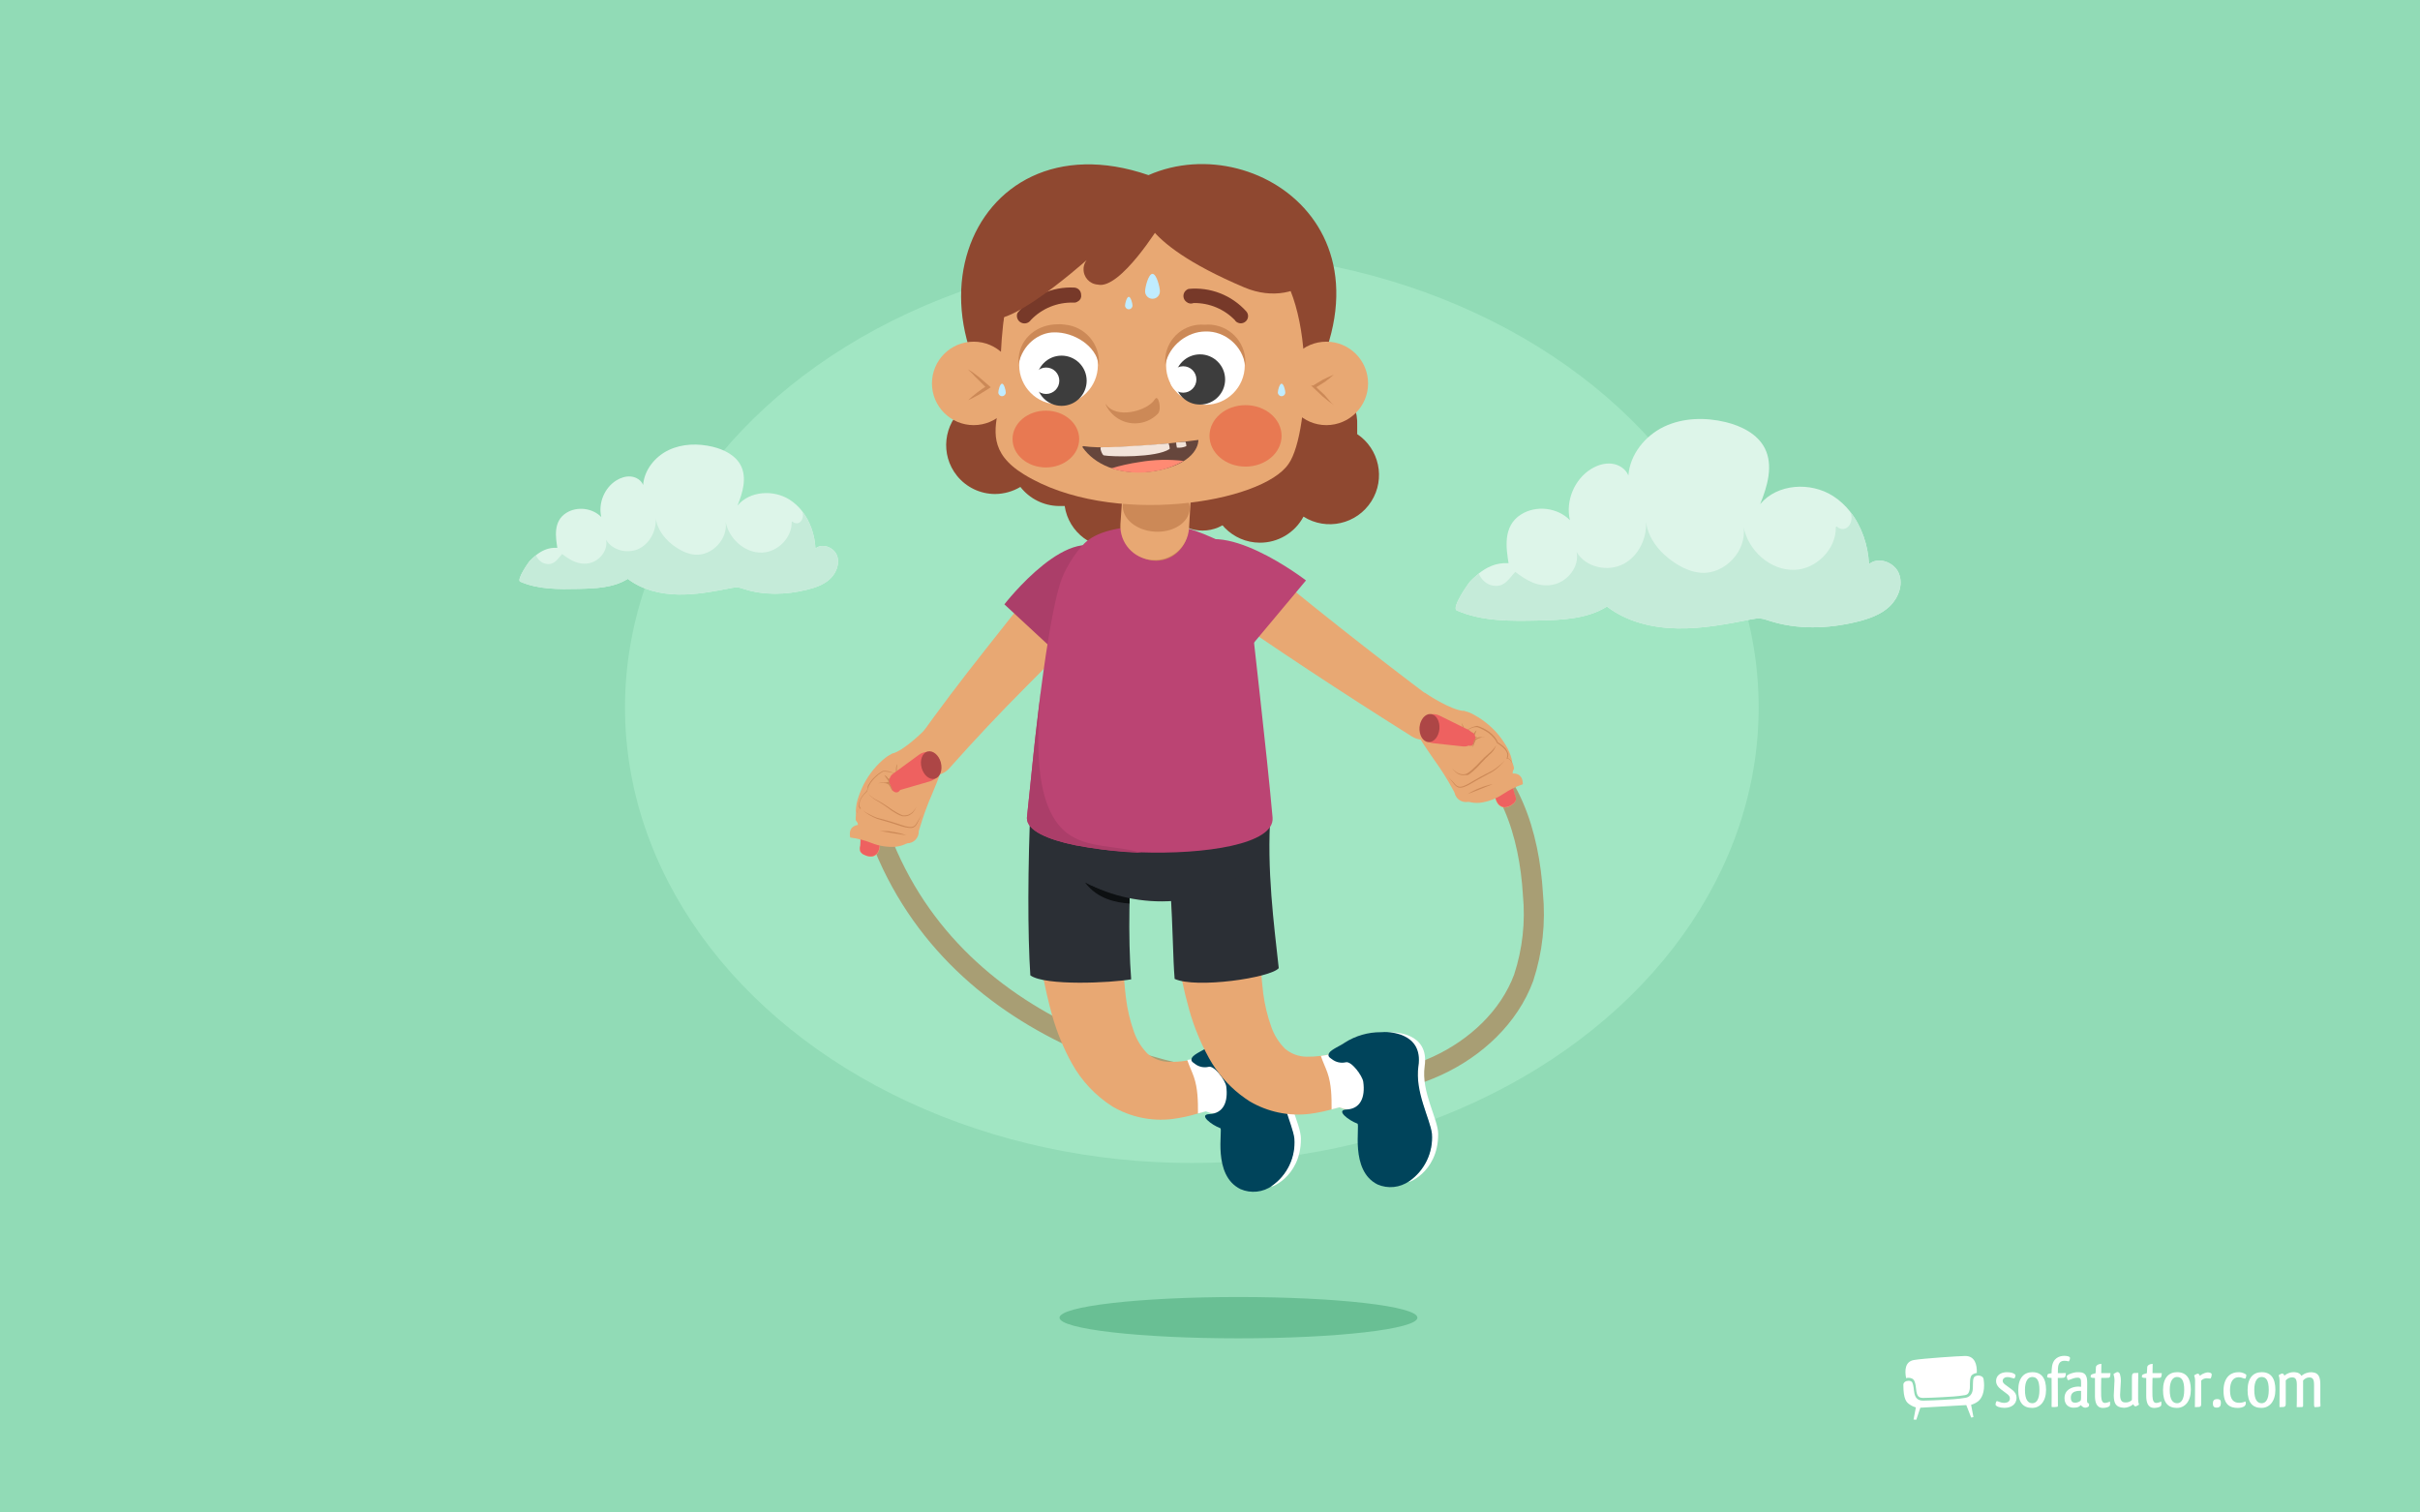 <?xml version="1.0" encoding="UTF-8"?>
<svg xmlns="http://www.w3.org/2000/svg" width="1920" height="1200" viewBox="0 0 1920 1200">
  <g id="Hintergrund">
    <rect x="-.11" width="1920.23" height="1200" fill="#91dbb6"/>
  </g>
  <g id="Wasserzeichen">
    <g>
      <g>
        <path d="M1511.33,1096.37c-.76.57-1.22,1.29-1.23,2.35,0,5.8.63,9.26,1.51,11.41.88,2.15,1.92,3.03,3.09,3.91,1.13.84,2.29,1.44,3.15,1.82.85.37,1.39.51,1.4.52l.78.22-1.83,9.65,2.15.18,3.23-9.55,35.53-2.03.94-.03,3.86,9.88,1.79-.38-1.85-9.77.77-.22s.54-.15,1.4-.53c.86-.37,2-.96,3.15-1.81,1.82-1.38,4.97-4.91,4.98-12.77,0-1.49-.11-3.14-.38-4.94-.27-1.94-2.12-2.9-4.2-2.93-1.69,0-3.2.74-3.58,1.7-1.18,2.54-.31,7.03-1.01,10.45-.6,2.96-2.61,5.06-5.67,5.53-6.56,1.09-11.58,1.27-18.1,1.64-5.67.32-9.55.48-15.23.59h-.21c-2.22.01-3.88-.62-4.99-1.75-1.1-1.12-1.62-2.58-1.93-4.12-.61-3.08-.49-5.94-1.64-8.46-.34-.83-1.53-1.43-2.98-1.42h-.02c-1.03,0-2.11.31-2.87.85Z" fill="#fff" fill-rule="evenodd"/>
        <path d="M1559.02,1075.83c-4.95.07-33.11,1.92-40.56,3.21-7.14,1.24-7.34,8.34-6.18,14.36.62-.18,1.29-.26,1.93-.26,1.85,0,3.8.71,4.61,2.49,1.01,2.31,1.16,4.45,1.44,6.81.25,2.37.67,4.38,1.78,5.45.73.73,1.79,1.21,3.71,1.21h.18c5.66-.1,9.52-.26,15.15-.59,6.57-.36,11.52-.55,17.91-1.63,2.42-.44,3.09-1.7,3.67-4.14.66-2.84-.34-7.36,1.12-10.8.73-1.57,2.88-2.4,4.6-2.66.25-6.41-1.43-13.57-9.35-13.45Z" fill="#fff" fill-rule="evenodd"/>
      </g>
      <path d="M1594.01,1088.8c3.43.23,4.86,1.6,5.09,2.29,0,.74-.4,1.94-.86,2.57-.8-.17-1.66-.23-2.63-.57-.86-.34-1.77-.51-2.8-.51-2.34,0-3.89,1.2-3.89,2.97,0,.97.46,1.83,1.83,2.91,1.43,1.14,4.06,2.86,5.77,4.29,2.46,1.94,3.37,3.83,3.37,6.23,0,5.32-4.29,8-9.54,8-3.54,0-6.57-1.03-7.14-2.46,0-.91.34-2.11.91-2.86h.23c.46,0,.97.17,1.54.46,1.2.51,2.74.91,4.34.91.34,0,.74-.06,1.09-.11,2.06-.23,3.31-1.54,3.31-3.43,0-1.31-.69-2.46-2.46-3.71-1.49-1.09-3.31-2.4-4.63-3.49l-1.37-1.2c-1.71-1.66-2.51-3.43-2.51-5.37,0-4.4,3.54-7.03,8.69-7.03.63,0,1.2.06,1.66.11Z" fill="#fff"/>
      <path d="M1612.3,1117.03c-7.09,0-11.03-4.17-11.03-14.06s4.63-14.29,11.2-14.29c7.2,0,10.86,4.74,10.86,13.94s-4.69,14.4-11.03,14.4ZM1612.41,1113.32c3.03,0,5.66-2.63,5.66-10.52s-2.23-10.29-5.66-10.29h-.11c-3.03,0-5.72,2.8-5.72,10.23,0,7.89,2.46,10.57,5.83,10.57Z" fill="#fff"/>
      <path d="M1642.3,1077.71c-.06.46-.11.86-.29,1.26-.23.51-.4.86-.69,1.14-.17.06-.69-.11-1.14-.23-.57-.17-1.54-.23-2.29-.23-2.57,0-4.92,1.14-5.14,6.06-.06,1.2-.06,2.46-.06,3.71h3.09c1.26,0,2.51,0,3.26-.06-.17,2.69-.46,3.26-1.26,3.54-.11.06-.34.17-.63.23-1.2.11-2.74.11-4.52.11,0,6.46.06,15.72.11,21.83,0,.29,0,.91-.46,1.09-.91.17-2.57.23-3.26.23-.46,0-.86-.06-1.26-.11-.06-.34-.06-.8-.06-1.31,0-2.29.06-4.63.06-6.97,0-4.69-.06-9.6-.06-14.74-1.83-.06-2.91-.23-3.54-.69.23-2.11.4-2.4,1.32-2.63.46-.11,1.2-.29,2.23-.51,0-1.54.06-2.97.23-4.29.63-7.6,5.89-9.43,9.89-9.43,2.34,0,3.77.51,4.29,1.09.23.29.17.63.17.91Z" fill="#fff"/>
      <path d="M1639.78,1092.06c0-.23.06-.46.11-.63,1.2-1.14,4.63-2.63,8.46-2.74.91,0,1.03,0,2,.06,4.23.29,5.6,3.09,5.6,7.94v2.57c0,3.94-.11,8.51-.11,11.54,0,0-.23,2.97,1.6,2.63-.06.8-.06,1.77-.06,2.12-.46.63-1.54,1.26-3.03,1.31-1.37,0-2.86-1.26-3.43-2.06-.34.34-1.03.97-1.66,1.31-1.26.63-2.63.74-4.17.74-3.66,0-7.14-2.29-7.14-7.54,0-7.03,6.23-8.8,9.66-9.14.57-.06,1.09-.06,1.6-.06.74,0,1.37.06,1.89.17v-3.26c0-2.57-.29-4-2.74-4-2,0-4.34.8-6,1.49-.63.29-1.2.46-1.66.46-.51-.57-.74-1.6-.86-2.29-.06-.17-.06-.4-.06-.63ZM1651.1,1107.6v-4.06c-.34-.06-.74-.06-1.14-.06-.69,0-1.31.06-1.89.11-2.74.46-5.09,1.66-5.09,5.26,0,2.91,1.26,3.94,3.03,4.06h.4c1.71,0,3.6-.8,4.4-1.77.06-.11.11-.46.17-.8.11-.69.11-1.54.11-2.74Z" fill="#fff"/>
      <path d="M1674.13,1113.2c0,.51,0,1.09-.06,1.6-.11.46-.4.8-.86,1.14-1.09.69-3.03,1.09-4.8,1.09-5.32,0-6.29-4.97-6.29-9.6v-14.12c-1.83,0-2.74-.23-3.43-.57,0-1.77.06-1.54.51-2,.8-.69,2.57-.86,3.43-1.26l.29-5.14c.4-1.14,1.6-2.11,4.29-2.29-.06,2.63-.11,5.03-.11,7.37h7.37c-.17,2.86-.51,3.49-1.32,3.66-.46.06-.91.11-1.37.11-1.49.06-2.23.06-4.69.06-.06,2.63-.11,5.31-.11,7.77s.06,4.74.06,6.63c.23,3.2.74,5.43,3.03,5.43.86.06,3.49-.74,3.94-1.14.06.34.11.8.11,1.26Z" fill="#fff"/>
      <path d="M1682.64,1096l-.57,10.46c0,5.14,1.6,6.23,4.34,6.23,2,.12,4.06-.8,5.03-2v-18.17c0-1.2.12-1.94.63-2.69.69-.57,1.31-.51,4.4-.57-.06,3.09-.11,6.74-.11,11.14v9.72c0,1.83.29,3.14.68,4.28-.29.34-1.03.74-2.29,1.32-.17.06-.34.06-.4.06-1.03,0-1.54-.74-1.77-1.71-1.37,1.14-2.69,1.83-3.94,2.23-1.2.4-2.29.63-3.54.63-6.63-.29-7.94-3.66-8.06-9.71l.57-11.94c0-2.11-.34-3.66-.8-5.03.34-.4,1.2-.91,2.69-1.6.23-.06.4-.06.46-.06,1.26,0,1.83,1.03,2.06,1.94.34,1.31.63,2.57.63,5.49Z" fill="#fff"/>
      <path d="M1714.81,1113.2c0,.51,0,1.09-.06,1.6-.11.46-.4.8-.86,1.14-1.09.69-3.03,1.09-4.8,1.09-5.32,0-6.29-4.97-6.29-9.6v-14.12c-1.83,0-2.74-.23-3.43-.57,0-1.77.06-1.54.52-2,.8-.69,2.57-.86,3.43-1.26l.29-5.14c.4-1.14,1.6-2.11,4.29-2.29-.06,2.63-.11,5.03-.11,7.37h7.37c-.17,2.86-.51,3.49-1.31,3.66-.46.06-.91.11-1.37.11-1.49.06-2.23.06-4.69.06-.06,2.63-.12,5.31-.12,7.77s.06,4.74.06,6.63c.23,3.2.74,5.43,3.03,5.43.86.06,3.49-.74,3.94-1.14.06.34.12.8.12,1.26Z" fill="#fff"/>
      <path d="M1727.15,1117.03c-7.09,0-11.03-4.17-11.03-14.06s4.63-14.29,11.2-14.29c7.2,0,10.86,4.74,10.86,13.94s-4.69,14.4-11.03,14.4ZM1727.27,1113.32c3.03,0,5.66-2.63,5.66-10.52s-2.23-10.29-5.66-10.29h-.11c-3.03,0-5.71,2.8-5.71,10.23,0,7.89,2.46,10.57,5.83,10.57Z" fill="#fff"/>
      <path d="M1746.41,1095.31v18.23c0,.97-.06,1.66-.51,2.29-.74.51-1.43.57-4.51.57.06-3.09.11-6.74.11-11.2l.06-9.66c0-1.83-.34-3.14-.74-4.29.34-.34,1.03-.74,2.34-1.31.17-.06.29-.06.4-.06,1.03,0,1.49.74,1.77,1.71,1.31-1.14,2.69-1.83,3.89-2.23,1.09-.34,2.06-.63,3.09-.46,1.49.17,2.29.63,2.46,1.43,0,.8-.23,2.29-.91,3.32q-.23.06-.51.06c-.4,0-.92-.06-1.37-.11-.4-.11-.74-.11-1.03-.11-1.89,0-3.37.63-4.51,1.83Z" fill="#fff"/>
      <path d="M1759.04,1110.06c2.57,0,3.03,1.09,2.97,3.2-.06,2.06-.69,3.54-3.37,3.54-2.23,0-2.97-1.09-2.97-3.43,0-2.17,1.03-3.31,3.37-3.31Z" fill="#fff"/>
      <path d="M1781.49,1093.77h-.29c-.4,0-.97-.17-1.54-.34-1.03-.46-2.29-.74-3.43-.74-.29,0-.51,0-.8.06-3.6.29-6.17,3.43-6.17,10.29,0,8.23,3.6,9.94,7.31,9.94,1.89,0,3.72-.52,4.92-1.09.17.57.34,1.2.34,1.6-.06.8-.57,1.77-1.26,2.29-1.09.74-2.97,1.26-5.03,1.26-6.17,0-11.43-2.29-11.43-13.72,0-6.06,1.94-9.77,4.17-11.83,2.23-2.11,5.09-2.8,7.83-2.8,3.37,0,5.89,1.54,6.12,2.29,0,.74-.29,2-.74,2.8Z" fill="#fff"/>
      <path d="M1794.24,1117.03c-7.09,0-11.03-4.17-11.03-14.06s4.63-14.29,11.2-14.29c7.2,0,10.86,4.74,10.86,13.94s-4.69,14.4-11.03,14.4ZM1794.35,1113.32c3.03,0,5.66-2.63,5.66-10.52s-2.23-10.29-5.66-10.29h-.11c-3.03,0-5.72,2.8-5.72,10.23,0,7.89,2.46,10.57,5.83,10.57Z" fill="#fff"/>
      <path d="M1826.52,1116.34c-.4.06-1.03.06-2,.06h-2.34c.11-2.91.11-6.4.11-10.69v-6.86c0-4.46-.97-6.06-3.83-6.06-2.11,0-3.77,1.09-4.97,2.4v18.52c0,.97-.11,1.54-.57,2.11-.74.57-1.37.57-4.4.57.06-2.91.06-6.46.06-10.74v-10.23c0-1.83-.29-3.14-.69-4.29.29-.34,1.03-.74,2.29-1.31.17-.06.34-.06.4-.06,1.09,0,1.54.74,1.77,1.71,1.37-1.14,2.74-1.83,3.94-2.23,1.2-.4,2.29-.57,3.6-.57.29,0,.69,0,1.03.06,2.57.17,4.06,1.2,5.03,2.86,1.37-1.14,2.8-1.89,4.12-2.29,1.2-.4,2.29-.57,3.49-.57.4,0,.8,0,1.14.06,5.03.4,6.23,4.11,6.23,9.83v9.6c0,2.86,0,5.43.11,7.49-.69.51-1.49.69-4.69.69-.23-.46-.4-1.03-.4-1.83v-15.66c0-4.46-.91-6.06-3.83-6.06-2,0-3.66,1.09-4.86,2.4v20.17c0,.57-.29.8-.74.91Z" fill="#fff"/>
    </g>
  </g>
  <g id="Layer_7" data-name="Layer 7">
    <g>
      <ellipse cx="945.59" cy="561.3" rx="449.72" ry="361.42" fill="#a1e6c3"/>
      <ellipse cx="982.59" cy="1045.44" rx="141.97" ry="16.39" fill="#69bf94"/>
      <g>
        <path d="M1157.1,588.23c40.88,22.88,56.3,74.24,59.09,121.02,2.18,22.42-.31,45.04-7.31,66.45-11.6,31.37-38.09,55.81-68.44,69.83-30.35,14.02-64.46,18.59-97.77,18.64-113.93,0-296.14-45.44-349.81-215.89" fill="none" stroke="#a89e74" stroke-miterlimit="10" stroke-width="15.95"/>
        <path d="M978.55,868.43c-2.24,3.35-5.49,6.07-9.54,7.61-6.15,3.05-12.53,5.57-19.08,7.54-6.55,1.97-13.27,3.41-20.08,4.27-16.4,1.92-32.98-1.57-47.21-9.93-13.42-8.54-24.51-20.31-32.23-34.22-6.58-11.91-11.78-24.52-15.52-37.6-2.96-10.65-5.45-21.41-7.5-32.27-2.56-13.59-4.39-27.31-5.49-41.1-2.1-20.65-3.1-41.04-3.68-61.24-.09-3.13-.18-6.27-.25-9.4.13-21.94,17.96-39.63,39.86-39.63h.23c21.12.13,38.48,16.7,39.58,37.8,0,1.92-.11,3.84-.32,5.75-1.45,11.6-2.76,23.32-3.81,34.97-.89,9.91-1.6,19.78-2.05,29.5-.97,15.5-.85,31.04.38,46.52.39,4.98.89,9.96,1.5,14.93,1.13,9.12,3.25,18.09,6.34,26.75,2.26,6.49,5.92,12.4,10.75,17.3,4.79,4.13,10.91,6.43,17.25,6.5,8.73.15,17.43-1.16,25.74-3.84.19-.06.39-.13.57-.19h.65c10.38-3.97,22.03,1.22,26,11.6,2.43,6.34,1.44,13.14-2.07,18.38Z" fill="#e8a873"/>
        <circle cx="969.25" cy="858.32" r="26" fill="#e8a873"/>
        <path d="M972.18,876.47c-6.13,3.04-15.16,5.21-21.72,6.91.04-9.74-.1-19.97-3.31-29.12-1.53-4.35-3.62-8.54-5.06-12.89-.05-.15-.08-.29-.11-.43,5.03-.65,10.01-1.78,14.83-3.38h.7c10.38-3.96,22.01,1.25,25.98,11.64,3.96,10.38-.93,23.32-11.31,27.28Z" fill="#fff"/>
        <path d="M1098.87,854.61c0,8.85-4.42,16.66-11.17,21.35-4.2,2.92-9.32,4.65-14.83,4.65-4.7,0-9.12-1.25-12.92-3.45-7.81-4.47-13.08-12.89-13.08-22.55,0-14.36,11.64-26,26-26s26,11.64,26,26Z" fill="#e8a873"/>
        <path d="M981.69,879.09v.07c-4.2,2.92-9.32,4.65-14.83,4.65-4.7,0-9.12-1.25-12.92-3.45-.05-.42-.07-.85-.07-1.27,0-6.75,6.23-12.22,13.91-12.22s13.91,5.47,13.91,12.22Z" fill="#fff"/>
        <path d="M984.22,943.46c8.29,3.58,17.84,2.56,25.19-2.69,12.22-8.47,19.05-22.77,17.94-37.6-1.34-11.82-13.64-33.3-10.74-53.72,3.98-26.86-24.28-27.5-29.71-26.86-10.19-.08-20.19,2.8-28.79,8.27-2.42,1.99-10.74,5.37-12.3,8.17-1.56,2.79.43,3.65,2.26,5.05,3.05,2.36,6.99,3.23,10.74,2.36,4.51-1.45,13.38,10.74,14.07,15.42,1.67,12.35-2.15,21.49-13.38,22.08-8.92.38,1.72,8.59,8.7,11.17h0c2.15.81-6.55,37.33,16.01,48.35Z" fill="#00445b"/>
        <path d="M1032.14,903.44c0-11.93-13.7-33.36-10.74-53.72,3.98-26.86-24.12-27.5-29.65-26.86,9.83.64,27.77,5.1,24.49,26.86-2.95,20.25,9.35,41.79,10.74,53.72,1.09,14.84-5.75,29.15-18,37.6-3.76,2.47,23.26-5.91,23.15-37.6Z" fill="#fff"/>
        <path d="M1077.87,871.96c-6.13,3.04-12.5,5.56-19.03,7.53-.02.01-.03.01-.05.02-6.55,1.97-13.27,3.41-20.08,4.27-16.38,1.91-32.95-1.58-47.16-9.94-2.64-1.68-5.2-3.49-7.66-5.41-10.01-7.82-18.37-17.59-24.58-28.76-.19-.34-.39-.7-.57-1.04-6.32-11.59-11.35-23.86-15-36.55-2.36-8.41-4.44-16.89-6.23-25.43-3.29-15.62-5.62-31.43-6.99-47.36-.79-8.07-1.44-16.1-1.95-24.08-1.01-15.66-1.56-31.17-1.91-46.61-.01-.31-.01-.63-.01-.94,0-21.57,17.22-39.29,38.9-39.78,21.99-.51,40.22,16.9,40.72,38.89.13,1.84.11,3.69,0,5.54-.76,6.12-1.49,12.27-2.17,18.44-1.69,15.47-3.05,30.96-3.74,46.02-.85,13.78-.84,27.59.02,41.34.42,6.74,1.03,13.45,1.86,20.16,1.18,8.97,3.31,17.8,6.34,26.32,2.26,6.49,5.92,12.4,10.75,17.3,4.78,4.12,10.87,6.42,17.18,6.5,3.84.06,7.69-.15,11.49-.65,5.03-.65,10.01-1.78,14.83-3.38h.7c10.38-3.96,22.01,1.25,25.98,11.64,3.96,10.38-1.25,22.01-11.64,25.97Z" fill="#e8a873"/>
        <path d="M897.46,777c-15.82,2.8-68.37,5.38-80-3.17-2.14-32.05-2.14-85.83.36-139.79,3.08-1.46,21.39,14.86,32.44,20.94,25.22,14,42.28,19.87,47.91,23.15-.92,10.25-1.56,22.13-1.9,34.49-.06,2.08-.11,4.18-.15,6.28-.02.7-.03,1.41-.04,2.12-.32,19.67.1,39.84,1.38,55.98Z" fill="#2b2f35"/>
        <path d="M1014.54,768.11c-6.3,7.7-65.66,16.37-82.59,8.53-1.42-17.16-1.24-37.97-3.39-71.44,8.88-24.13,49.38-74.06,71.63-64.56,1.46.63,8.09,1.21,7.86,4.42-3.2,44.8,2.76,88.54,6.49,123.04Z" fill="#2b2f35"/>
        <circle cx="954.08" cy="389.05" r="31.92" fill="#8f4830"/>
        <path d="M1076.71,344.35h0c17.62,11.76,22.66,35.42,11.35,53.34-11.51,18.25-35.64,23.71-53.89,12.2-6.83,12.8-20.18,20.76-34.69,20.68-21.58-.12-38.97-17.71-38.85-39.29.12-21.58,17.71-38.97,39.29-38.85h1.69c-1.84-4.66-2.8-9.62-2.83-14.63,0-1.18,0-2.37,0-3.55h0c.98-21.54,19.24-38.21,40.78-37.23,21.54.98,38.21,19.24,37.23,40.78v6.3s-.08.25-.08.25Z" fill="#8f4830"/>
        <path d="M883,356.82c19.33-.08,35.78,14.04,38.64,33.15,3.18,21.25-11.47,41.05-32.72,44.22-21.25,3.18-41.05-11.47-44.22-32.72h-4.78c-11.89-.2-23.04-5.77-30.36-15.14-6.06,3.62-12.98,5.56-20.04,5.62-11.77,0-22.91-5.33-30.28-14.5-13.43-16.71-10.77-41.14,5.95-54.57,16.71-13.43,41.14-10.77,54.57,5.95,6.02-3.76,12.99-5.72,20.08-5.67,19.33-.05,35.74,14.15,38.48,33.28h4.95s-.25.38-.25.38Z" fill="#8f4830"/>
        <path d="M875.65,481.18c-20.27,21.85-41.21,43.24-61.97,64.05s-40.45,41.82-59.91,63.66c-5.89,7.28-16.57,8.41-23.85,2.52-7.28-5.89-8.41-16.57-2.52-23.85,17.2-24.19,35.3-48.07,53.69-71.3,18.39-23.22,36.43-45.82,53.75-69.14,9.77-10.96,26.58-11.92,37.54-2.15,9.59,8.55,11.69,22.74,5,33.71-.57.79-1.19,1.54-1.87,2.23l.15.28Z" fill="#e8a873"/>
        <path d="M852.63,531.14l-55.76-51.66s54.26-70.14,83.06-39.19c30.37,33.06-27.3,90.86-27.3,90.86Z" fill="#ab3e69"/>
        <path d="M896.27,710.58c-.06,2.08-.11,4.18-.15,6.28-10.51-.72-25.46-3.51-35.28-16.76,8.95,4.72,25.25,10.11,35.43,10.49Z" fill="#0d1012"/>
        <path d="M1001.24,656.72c1.13,35.49-38.42,61.51-88.34,58.13-49.92-3.38-91.3-34.89-92.43-70.38-1.13-35.49,38.42-61.51,88.34-58.13,49.92,3.38,91.3,34.89,92.43,70.38Z" fill="#2b2f35"/>
        <path d="M904.09,676.2c-10.53-.38-20.92-1.17-30.69-2.36-.02-.01-.04-.01-.05-.01-7.05-.86-13.77-1.92-19.98-3.19-.06-.01-.13-.02-.2-.04-22.61-4.63-38.42-11.89-38.42-21.42,0-.24.01-.49.03-.73l.45-4.33.88-8.45.43-4.13.84-8.04c12.17-123.86,21.92-156.28,24.97-164.22,4.27-11.11,13.74-25.29,20.86-30.64,12.83-9.63,33.02-10.8,50.44-12.02,21.44-1.65,36.38,4.27,55.6,13.37,6.13.11,22.53,45.96,23.74,61.16.66,9.21,12.19,106.61,16.66,157.49,1.84,21.09-53.42,29.46-105.56,27.58Z" fill="#bb4473"/>
        <path d="M917.09,444.86c-13.88-.06-25.11-11.31-25.14-25.19v-61.18c.64-13.93,12.46-24.7,26.38-24.06,13.03.6,23.45,11.03,24.06,24.06v60.92c.09,13.95-11.13,25.34-25.09,25.46h-.21Z" fill="#cc8957"/>
        <path d="M987.52,436.48c49.58,41.31,100.24,81.38,151.91,120.17,7.39,5.67,8.8,16.25,3.13,23.65-5.25,6.86-14.83,8.64-22.2,4.12h0c-55.17-34.65-109.8-70.53-163.03-107.86h0c-11.5-7.84-14.47-23.51-6.63-35.01,7.84-11.5,23.51-14.47,35.01-6.63.16.11.31.22.47.33.47.39.91.8,1.34,1.24Z" fill="#e8a873"/>
        <path d="M982.62,524.55l53.53-64.04s-69.74-53.84-94.82-23.57c-26.72,32.16,41.3,87.61,41.3,87.61Z" fill="#bb4473"/>
        <path d="M1190.89,585.59c1.4,1.93,2.69,3.87,3.92,5.91,2.05,3.32,3.58,6.95,4.51,10.74,2.2,9.29-.97,19.45,2.47,28.31.66,1.31.98,2.77.91,4.24-.48,1.57-1.56,2.88-3.01,3.65-1.8,1.48-4.06,2.3-6.39,2.31-2.24-.3-4.21-1.61-5.37-3.55-1.09-1.92-1.81-4.04-2.09-6.23-.86-5.37-.86-10.74-1.4-16.12-.33-5.44-2.03-10.71-4.94-15.31-2.28-2.87-4.72-5.61-7.31-8.22-3.21-3.71-6.04-7.75-8.43-12.03-1.72-2.79-7.36-10.1-5.37-13.54s8.92,0,11.82,1.77c8.08,4.5,15.13,10.65,20.68,18.05Z" fill="#e8a873"/>
        <path d="M1202.71,634.53c.07-1.47-.25-2.93-.91-4.24-1.58-4.9-2.15-10.07-1.67-15.2-2.51-1.15-5.14-2.01-7.84-2.58-2.67-.55-5.39-.79-8.11-.7,0,.91,0,1.83.38,2.74.54,5.37.54,10.74,1.4,16.12.29,2.19,1,4.31,2.09,6.23,1.16,1.94,3.13,3.24,5.37,3.55,2.33-.01,4.59-.83,6.39-2.31,1.39-.78,2.43-2.07,2.9-3.6Z" fill="#ee6160"/>
        <circle cx="1134.32" cy="571.84" r="14.99" fill="#e8a873"/>
        <path d="M1156.78,632.01c4.93,3.7,11.05,5.46,17.19,4.94,6.7-.83,13.11-3.24,18.69-7.04,4.82-3.22,10.04-5.81,15.52-7.68,0,0,1.18-13.43-15.69-6.66l-5.37,2.63c-4.93,1.31-9.67,3.28-14.07,5.86,0,0-7.47-12.84-15.52-10.37.11,0-7.2,4.03-.75,18.32Z" fill="#e8a873"/>
        <circle cx="1163.06" cy="627.17" r="9.19" fill="#e8a873"/>
        <path d="M1130.56,549.71s20.95,14.29,31.64,14.4l25.46,25.03c3.62,1.94,6.51,5.02,8.22,8.76.21,1.23.21,2.48,0,3.71,0,0,2.15,0,4.14,4.14.66,1.16,1.06,2.44,1.18,3.76,0,0-.43,4.57-8.16,7.9l-3.65,3.12c-7.33,2.11-14.51,4.72-21.49,7.79-5.37,3.01-11.17,6.23-15.15-1.83-4.44-8.19-9.41-16.09-14.88-23.64-2.04-2.9-9.02-13-10.74-16.12-1.72-3.12-10.26-4.4-12.78-7.31.16-.16-19.39-23.96,16.22-29.71Z" fill="#e8a873"/>
        <path d="M1200.34,607.13c-.28-1.16-.71-2.28-1.29-3.33-.35-.56-.79-1.07-1.29-1.5-.51-.47-1.18-.74-1.88-.75v.43c.38-.62.62-1.32.7-2.04.14-.71.14-1.44,0-2.15-.39-1.33-1.05-2.58-1.93-3.65,0-.32-.48-.54-.7-.81s-.48-.54-.75-.75l-.75-.7-.75-.64c-.59-.43-1.07-.86-1.67-1.24l-1.72-1.13h0c-.32-.86-.74-1.69-1.24-2.47l-.38-.54-.43-.54c0-.38-.54-.7-.81-1.07-1.19-1.34-2.5-2.56-3.92-3.65-.7-.48-1.45-1.02-2.2-1.45-.75-.43-1.56-.86-2.36-1.29-.78-.41-1.59-.77-2.42-1.07l-2.47-.91h0c-1.01.12-2,.36-2.95.7-.97.31-1.9.7-2.79,1.18-.9.47-1.76,1.01-2.58,1.61-.8.6-1.56,1.27-2.26,1.99.75-.65,1.54-1.26,2.36-1.83.85-.52,1.73-.98,2.63-1.4.9-.42,1.83-.76,2.79-1.02.96-.16,1.93-.22,2.9-.16h0l2.42.97,1.13.54,1.18.59c.75.43,1.56.81,2.26,1.29.38.2.74.43,1.07.7l1.07.75c1.36,1.04,2.61,2.23,3.71,3.55l.81,1.02.38.48.38.54c.44.7.82,1.44,1.13,2.2h0l1.67,1.07c.59.38,1.07.81,1.61,1.18l.81.64.7.64.7.7c.25.22.48.45.7.7.87.99,1.52,2.14,1.93,3.38.11.62.11,1.26,0,1.88-.05.62-.21,1.22-.48,1.77v.43h.48c.59-.03,1.16.16,1.61.54.5.38.93.83,1.29,1.34.38.5.71,1.04.97,1.61.26.53.48,1.09.64,1.67Z" fill="#cc8957"/>
        <path d="M1194.06,603.21l-2.36,2.31-2.52,2.15-2.58,2.04-2.74,1.83h0l-4.67,2.36c-1.56.75-3.06,1.61-4.57,2.42s-3.06,1.67-4.57,2.58l-4.46,2.63c-1.48.86-3.02,1.6-4.62,2.2-.77.3-1.59.46-2.42.48-.8.03-1.6-.15-2.31-.54-.7-.45-1.33-.99-1.88-1.61l-1.77-1.93-3.55-3.81c1.07,1.4,2.2,2.74,3.28,4.08l1.61,2.04c.58.67,1.25,1.27,1.99,1.77.8.52,1.74.78,2.69.75.9,0,1.79-.16,2.63-.48,1.66-.56,3.26-1.28,4.78-2.15l4.51-2.63,4.51-2.52c3.06-1.72,6.07-3.33,9.13-4.94h0c.93-.6,1.83-1.24,2.69-1.93.86-.7,1.72-1.4,2.52-2.15,1.67-1.54,3.23-3.19,4.67-4.94Z" fill="#cc8957"/>
        <path d="M1187.24,590.91l-1.29,1.93-1.4,1.77c-.48.59-1.02,1.13-1.56,1.67-.55.51-1.12,1-1.72,1.45h0c-2.41,2.06-4.7,4.25-6.88,6.55-1.04,1.18-2.11,2.31-3.22,3.38-1.13,1.13-2.26,2.2-3.44,3.22l-1.83,1.5c-.59.46-1.22.87-1.88,1.24-.65.36-1.36.58-2.09.64-.75.11-1.51.11-2.26,0-1.53-.21-2.98-.78-4.24-1.67-1.28-.93-2.45-1.99-3.49-3.17.92,1.31,2.02,2.49,3.28,3.49l.97.7,1.07.59c.74.34,1.51.59,2.31.75.8.11,1.62.11,2.42,0h2.42c.75-.35,1.45-.78,2.09-1.29l1.83-1.5c2.43-2.06,4.69-4.3,6.77-6.71,1.02-1.13,2.15-2.26,3.22-3.38l3.38-3.28h0c.61-.48,1.19-1,1.72-1.56l1.5-1.77c.92-1.44,1.7-2.97,2.31-4.57Z" fill="#cc8957"/>
        <path d="M1171.44,579.47c-.53.33-.99.77-1.34,1.29-.38.5-.71,1.04-.97,1.61-.22.57-.39,1.17-.48,1.77-.08.61-.08,1.22,0,1.83.59-1.03,1.09-2.11,1.5-3.22l.7-1.61c.11-.54.38-1.07.59-1.67Z" fill="#cc8957"/>
        <path d="M1166.5,585.76c-.82-.33-1.66-.58-2.52-.75-.45-.06-.9-.06-1.34,0-.53-.02-1.05.11-1.5.38l.7.43c.21-1.06.32-2.14.32-3.22,0-1.08-.1-2.16-.32-3.22-.17-1.07-.46-2.11-.86-3.12-.39-1-.87-1.95-1.45-2.85.32,1.02.64,1.99.86,3.01.25,1.01.45,2.03.59,3.06.06,1.04.06,2.08,0,3.12.08,1.02.08,2.04,0,3.06v1.18l.86-.81c.29-.2.62-.31.97-.32h1.24c.82-.03,1.65-.01,2.47.05Z" fill="#cc8957"/>
        <path d="M1160.32,586.51c-.5.09-.97.27-1.4.54-.44.22-.86.49-1.24.81-.38.32-.72.68-1.02,1.07-.33.39-.56.85-.7,1.34.43-.24.84-.51,1.24-.81l1.13-.86,1.02-.97c.36-.34.69-.72.97-1.13Z" fill="#cc8957"/>
        <path d="M1184.28,622.07c-1.77.38-3.44.86-5.37,1.4s-3.33,1.13-5,1.77-3.22,1.34-4.83,2.15c-1.6.76-3.15,1.64-4.62,2.63l4.94-1.93,4.89-1.93,4.89-1.99c1.88-.7,3.76-1.34,5.1-2.09Z" fill="#cc8957"/>
        <path d="M683.85,625.29c-.97,2.15-1.83,4.35-2.58,6.55-1.33,3.6-2.09,7.39-2.26,11.23,0,9.51,5.05,18.8,3.55,28.2-.38,1.41-.38,2.89,0,4.3.82,1.44,2.17,2.5,3.76,2.95,2.06,1.1,4.44,1.42,6.71.91,2.09-.77,3.71-2.45,4.4-4.57.65-2.14.89-4.38.7-6.61-.27-5.37-1.45-10.74-2.04-16.12-.83-5.43-.25-10.97,1.67-16.12,1.6-3.19,3.39-6.28,5.37-9.24,2.35-4.3,4.28-8.81,5.75-13.48,1.07-3.12,5.05-11.44,2.52-14.45s-8.7,2.09-11.17,4.24c-6.97,6.15-12.56,13.71-16.38,22.19Z" fill="#e8a873"/>
        <path d="M682.51,675.36c-.38-1.41-.38-2.89,0-4.3.5-5.12-.03-10.29-1.56-15.2,2.22-1.65,4.62-3.06,7.14-4.19,2.5-1.09,5.11-1.88,7.79-2.36v2.74c.59,5.37,1.77,10.74,2.04,16.12.16,2.19-.1,4.4-.75,6.5-.7,2.11-2.32,3.79-4.4,4.57-2.28.51-4.66.18-6.71-.91-1.51-.5-2.78-1.56-3.55-2.95Z" fill="#ee6160"/>
        <circle cx="736.28" cy="599.78" r="14.99" transform="translate(85.82 1291.69) rotate(-85.93)" fill="#e8a873"/>
        <path d="M726.93,663.32c-4.06,4.64-9.68,7.64-15.79,8.43-6.73.58-13.5-.43-19.77-2.95-5.38-2.14-11.01-3.59-16.76-4.3,0,0-3.98-12.89,13.91-9.78l5.75,1.45c5.08.26,10.1,1.2,14.93,2.79,0,0,4.62-14.13,13.05-13.38,0,0,8,2.42,4.67,17.73Z" fill="#e8a873"/>
        <circle cx="719.74" cy="659.88" r="9.19" fill="#e8a873"/>
        <path d="M735.37,577.38s-17.51,18.32-27.99,20.68l-19.66,29.81c-3.11,2.66-5.28,6.26-6.18,10.26.12,1.24.42,2.45.91,3.6,0,0-2.04.54-3.17,4.94-.39,1.25-.52,2.57-.38,3.87,0,0,1.4,4.4,9.67,6.02l4.19,2.31c7.54.55,15.04,1.59,22.45,3.12,5.96,1.83,12.25,3.76,14.45-4.89,2.63-9,5.82-17.83,9.56-26.43,1.4-3.22,6.12-14.56,6.98-18.1.86-3.55,9.13-6.45,11.01-9.83,0,.16,14.13-27.23-21.86-25.35Z" fill="#e8a873"/>
        <path d="M679.13,648.12c.08-1.29.35-2.55.81-3.76.21-.62.52-1.2.91-1.72.39-.57.99-.98,1.67-1.13v.43c-.51-.53-.88-1.17-1.07-1.88-.14-.69-.14-1.4,0-2.09.12-1.39.52-2.74,1.18-3.98.13-.32.29-.63.48-.91.15-.32.33-.63.54-.91l.59-.81c.19-.29.4-.56.64-.81.48-.54.86-1.07,1.34-1.56l1.45-1.5v.32c.15-.9.41-1.78.75-2.63v-1.29l.59-1.18c.89-1.55,1.91-3.03,3.06-4.4.59-.64,1.24-1.29,1.88-1.88s1.34-1.18,1.99-1.77l2.15-1.56,2.26-1.4h0c1.02-.11,2.04-.11,3.06,0,1,.1,1.99.28,2.95.54.97.3,1.92.66,2.85,1.07.92.41,1.8.89,2.63,1.45-.86-.49-1.76-.9-2.69-1.24-.94-.36-1.91-.65-2.9-.86-.96-.2-1.93-.34-2.9-.43-.97-.08-1.94-.08-2.9,0h0c-.75.43-1.45.91-2.15,1.4l-1.07.81c-.32,0-.7.48-1.02.81s-1.29,1.07-1.93,1.72l-.86.91-.91.97c-1.12,1.3-2.09,2.73-2.9,4.24l-.54,1.13v.59l-.32.48c-.29.78-.51,1.59-.64,2.42h0l-1.4,1.45c-.48.46-.92.94-1.34,1.45l-.64.75-.59.81s-.32.59-.54.86l-.48.81c-.65,1.14-1.05,2.4-1.18,3.71-.11.62-.11,1.26,0,1.88.11.62.39,1.19.81,1.67l.38.38h-.48c-.56.12-1.07.42-1.45.86-.42.47-.75,1.02-.97,1.61-.27.57-.49,1.16-.64,1.77-.24.79-.38,1.6-.43,2.42Z" fill="#cc8957"/>
        <path d="M684.5,642.96c.91.64,1.83,1.18,2.79,1.77l2.85,1.56c.97.54,1.99.97,2.95,1.45l3.06,1.18h0l5.05,1.29,5,1.45,5,1.56,4.89,1.61c1.62.56,3.3.98,5,1.24.82.13,1.65.13,2.47,0,.8-.14,1.54-.49,2.15-1.02.59-.57,1.09-1.22,1.5-1.93l1.34-2.26,2.63-4.46-2.31,4.62-1.18,2.36c-.42.78-.94,1.51-1.56,2.15-.7.64-1.55,1.08-2.47,1.29-.89.13-1.8.13-2.69,0-1.82-.2-3.62-.57-5.37-1.13-1.67-.48-3.28-1.07-4.94-1.61l-4.94-1.56c-3.28-1.02-6.61-1.99-9.94-2.9h0l-3.01-1.34c-1.02-.48-1.99-1.02-2.95-1.56-1.87-1.12-3.64-2.37-5.32-3.76Z" fill="#cc8957"/>
        <path d="M688.74,629.48c.48.59,1.07,1.07,1.61,1.61.55.54,1.15,1.05,1.77,1.5l1.83,1.24c.65.41,1.33.77,2.04,1.07h0c2.79,1.5,5.5,3.15,8.11,4.94,1.29.97,2.58,1.83,3.87,2.69s2.69,1.67,4.03,2.42l2.09,1.07c.68.33,1.38.62,2.09.86.73.08,1.47.08,2.2,0,.75-.05,1.5-.21,2.2-.48,1.46-.52,2.77-1.39,3.81-2.52,1.06-1.16,1.98-2.44,2.74-3.81-.63,1.47-1.47,2.84-2.47,4.08,0,.32-.54.59-.81.91l-.91.75c-.63.51-1.34.93-2.09,1.24-.77.31-1.59.51-2.42.59h-2.47c-.78-.22-1.53-.51-2.26-.86-.75-.32-1.45-.7-2.15-1.07-2.81-1.57-5.48-3.37-8-5.37-1.24-.91-2.58-1.77-3.87-2.63l-4.03-2.47h0c-.7-.38-1.4-.75-2.04-1.18-.64-.44-1.25-.92-1.83-1.45-1.12-.94-2.14-1.98-3.06-3.12Z" fill="#cc8957"/>
        <path d="M701.58,615.03c.59.2,1.14.51,1.61.91.47.41.88.88,1.24,1.4.34.51.65,1.05.91,1.61.22.59.37,1.2.43,1.83-.81-.97-1.45-1.93-2.15-2.85l-.97-1.45-1.07-1.45Z" fill="#cc8957"/>
        <path d="M707.76,619.92c.71-.53,1.49-.97,2.31-1.29.42-.18.85-.33,1.29-.43.49-.16,1.01-.16,1.5,0l-.59.54c-.41-1.01-.74-2.05-.97-3.12-.23-1.06-.36-2.14-.38-3.22-.13-1.07-.13-2.15,0-3.22.15-1.07.44-2.12.86-3.12,0,1.07,0,2.15-.27,3.17-.05,1.04-.05,2.08,0,3.12.06,1.03.21,2.05.43,3.06.16,1.01.41,1.99.75,2.95l.43,1.18-.97-.64c-.33-.09-.69-.09-1.02,0h-1.24l-2.15,1.02Z" fill="#cc8957"/>
        <path d="M713.93,619.54c.5-.06,1-.06,1.5,0,.47.14.92.34,1.34.59.45.2.87.48,1.24.81.41.32.74.72.97,1.18l-1.34-.54c-.44-.16-.87-.36-1.29-.59l-1.24-.75c-.42-.19-.81-.42-1.18-.7Z" fill="#cc8957"/>
        <path d="M697.98,659.35h5.37c1.88,0,3.55.43,5.37.7,1.83.27,3.49.64,5.37,1.07,1.72.43,3.4.97,5.05,1.61l-5.37-.86-5.37-.86-5.37-.91-5.05-.75Z" fill="#cc8957"/>
        <polygon points="1169.72 581.94 1161.77 583.82 1161.02 585.49 1158.28 587.42 1162.15 586.83 1165.37 588.23 1167.58 592.15 1168.65 586.83 1172.09 584.73 1169.56 584.52 1169.72 581.94" fill="#cc8957"/>
        <polygon points="704.51 617.66 712.62 618.09 713.65 619.65 716.71 621.04 712.79 621.15 709.83 623.08 708.33 627.38 706.39 622.28 702.63 620.83 705.1 620.18 704.51 617.66" fill="#cc8957"/>
        <ellipse cx="710.58" cy="623.2" rx="4.05" ry="5.5" transform="translate(-137.12 205.22) rotate(-15)" fill="#ee6160"/>
        <path d="M708.51,613.9l20.79-15.2c4.77-3.53,11.5-2.52,15.03,2.26.89,1.2,1.51,2.57,1.84,4.03v.32c1.59,6.33-2.11,12.79-8.38,14.61l-23.15,6.71c-3.73,1.09-7.64-1.06-8.73-4.79-.03-.1-.06-.21-.08-.32h0c-.8-2.85.27-5.9,2.69-7.63Z" fill="#ee6160"/>
        <ellipse cx="738.81" cy="607.05" rx="7.9" ry="11.17" transform="translate(-131.11 210.08) rotate(-14.88)" fill="#ad4646"/>
        <ellipse cx="1166.52" cy="586.26" rx="5.48" ry="4.03" transform="translate(452.94 1679.54) rotate(-83.55)" fill="#ee6160"/>
        <path d="M1165.1,579.09l-23.1-11.39c-5.31-2.64-11.76-.48-14.41,4.83-.68,1.37-1.06,2.88-1.12,4.41h0c-.35,6.42,4.36,12,10.74,12.73l23.96,2.58c3.89.42,7.39-2.39,7.82-6.28,0-.09.02-.18.02-.27h0c.09-2.78-1.44-5.35-3.92-6.61Z" fill="#ee6160"/>
        <ellipse cx="1134.15" cy="577.64" rx="11.17" ry="7.9" transform="translate(460.99 1657.84) rotate(-85.06)" fill="#ad4646"/>
        <path d="M914.38,444.27s.01,0,.02,0c14.91,1.08,27.87-10.13,28.95-25.03l1.95-33.36h0c.54-14.41-10.3-26.71-24.67-28-14.91-1.34-28.08,9.67-29.42,24.58l-2.28,33.36h0c-.85,14.72,10.28,27.4,24.99,28.46h.47Z" fill="#e8a873"/>
        <ellipse cx="917.4" cy="402.31" rx="19.57" ry="26.6" transform="translate(460.87 1293.97) rotate(-86.57)" fill="#cc8957"/>
        <path d="M845.12,373.79c-148.12-103.76-79.16-284.83,66.09-234.85,89.09-39.24,222.5,57.08,99.11,211.42-13.4,16.91-100.26,46.17-165.2,23.43Z" fill="#8f4830"/>
        <rect x="817.42" y="248.12" width="189.77" height="89.22" transform="translate(1824.61 585.45) rotate(-180)" fill="#fff"/>
        <circle cx="1052.31" cy="304.19" r="33.11" fill="#e8a873"/>
        <path d="M1054.55,317.67l-3.59-4.23c-2.88-2.58-5.45-5.12-7.99-7.53v2.16s8.03-4.99,8.03-4.99l3.76-2.88,3.43-2.96-4.23,1.9-4.23,1.99-7.99,4.74h-1.52s1.35,1.35,1.35,1.35l8.03,7.53,4.23,3.43,4.48,3.3c-1.39-1.13-2.65-2.41-3.76-3.81Z" fill="#cc8957"/>
        <path d="M1022.41,367.91c-20.72,31.25-141.48,50.74-210.02,8.46-28.33-17.29-22.88-35.86-20.34-53.07,4.19-29.09-6.55-131.42,49.6-130.23h0c34.5-11.12,117.76-14.71,154.51,3.43,49.77,24.65,43.68,146.68,26.26,171.42Z" fill="#e8a873"/>
        <circle cx="956.37" cy="289.94" r="31.21" fill="#fff"/>
        <circle cx="952.08" cy="301.07" r="19.92" fill="#3d3d3d"/>
        <circle cx="938.72" cy="301.07" r="10.49" fill="#fff"/>
        <path d="M924.53,289.22c-.13-1.8-.13-3.61,0-5.41,1.45-15.85,15.44-27.54,31.29-26.17,1.79-.17,3.58-.17,5.37,0h0c.09,0,.19.02.28.03,16.26,1.66,28.1,16.18,26.45,32.45-1.9-15.43-15.94-27.63-31.5-27.12-14.32,0-28.84,10.97-31.92,26.32" fill="#cc8957"/>
        <path d="M947.02,240.42c12.44-.18,24.39,4.83,32.98,13.83h0v.21c.09.1.17.2.27.29,2.23,2.3,5.89,2.36,8.19.13h0c2.24-2.12,2.35-5.65.25-7.91-11.55-12.81-28.49-19.4-45.67-17.76-1.2.39-2.25,1.15-3,2.16h0c-1.9,2.61-1.33,6.26,1.27,8.16,1.58,1.35,3.79,1.7,5.71.89Z" fill="#773929"/>
        <path d="M1038.86,176.57c32.39,29.43-6.64,70.4-51.54,51.5-89.13-37.76-81.1-65.2-81.1-65.2,0,0,100.26-15.73,132.64,13.7Z" fill="#8f4830"/>
        <circle cx="772.51" cy="304.19" r="33.11" fill="#e8a873"/>
        <path d="M771.37,296.36c1.18,1.35,2.45,2.71,3.76,3.93l7.99,7.99v-2.24c-2.77,1.67-5.44,3.51-7.99,5.5l-3.55,2.88-3.51,3.13,4.23-2.07,4.23-2.24,7.99-4.95,1.52-1.06-1.35-1.18-7.99-6.89-4.23-3.21c-1.49-1.07-3.05-2.06-4.65-2.96l3.55,3.38Z" fill="#cc8957"/>
        <circle cx="839.83" cy="289.68" r="31.21" fill="#fff"/>
        <circle cx="842.23" cy="302.08" r="19.92" fill="#3d3d3d"/>
        <circle cx="829.96" cy="302.08" r="10.49" fill="#fff"/>
        <path d="M808.2,289.01c-.13-1.76-.13-3.53,0-5.29h0s0-.02,0-.02c1.44-15.88,15.12-26.55,31.37-26.41,1.7-.17,3.42.09,5.12.26,16.3,1.41,28.41,15.7,27.15,32.01-2.2-15.35-19.96-26.16-35.48-25.86-12.33,0-25.16,9.75-28.25,25.23" fill="#cc8957"/>
        <polygon points="824.4 178.18 781.39 226.81 791.42 273.87 804.86 214.5 913.4 183.3 824.4 178.18" fill="#8f4830"/>
        <path d="M857.76,234.12h0s0-.03,0-.05c.09-3.17-2.41-5.82-5.58-5.91-17.23-.87-33.85,6.53-44.74,19.92h0c-.17.25-.31.52-.42.8-.73,2.55.28,5.28,2.5,6.73,2.79,1.83,6.54,1.05,8.37-1.74,8.81-9.19,21.11-14.2,33.83-13.78,1.29.12,2.58-.26,3.59-1.06,1.79-.94,2.77-2.91,2.45-4.9Z" fill="#773929"/>
        <path d="M877.59,321.73c1.27,2.55,2.98,4.87,5.03,6.85.06.06.13.13.19.19,10.06,9.75,26.13,9.49,35.87-.57,3.3-3.51.25-15.77-2.33-11.54-5.84,9.64-31.59,16.32-39.11,3.64" fill="#cc8957"/>
        <path d="M831.16,172.77s-46.43,29.56-49.39,68.75c-2.96,39.2,80.34-35.14,80.34-35.14-1.35,1.77-2.19,3.87-2.41,6.09v.63c-.36,6.58,4.63,12.23,11.21,12.69,17.93,4.4,49.9-47.99,49.9-47.99l-89.64-5.03Z" fill="#8f4830"/>
        <ellipse cx="988.2" cy="345.82" rx="28.59" ry="24.38" fill="#e87952"/>
        <ellipse cx="829.78" cy="348.34" rx="26.44" ry="22.54" fill="#e87952"/>
        <path d="M914.37,217.27c3.26,0,5.88,10.66,5.88,13.91,0,3.24-2.63,5.87-5.87,5.87-3.25,0-5.88-2.63-5.88-5.87,0-3.26,2.62-13.91,5.88-13.91Z" fill="#c0ecff"/>
        <path d="M895.56,235.49c1.61,0,2.96,5.29,2.96,6.93,0,1.63-1.33,2.96-2.96,2.96s-2.96-1.33-2.96-2.96c0-1.65,1.35-6.93,2.96-6.93Z" fill="#c0ecff"/>
        <path d="M1016.79,304.4c1.65,0,2.96,5.33,2.96,6.98,0,1.63-1.33,2.96-2.96,2.96s-2.96-1.33-2.96-2.96,1.31-6.98,2.96-6.98Z" fill="#c0ecff"/>
        <path d="M795.01,304.4c1.65,0,2.96,5.33,2.96,6.98,0,1.63-1.33,2.96-2.96,2.96-1.63,0-2.96-1.33-2.96-2.96,0-1.65,1.31-6.98,2.96-6.98Z" fill="#c0ecff"/>
        <path d="M950.78,349.05s-65.65,8.82-91.33,4.91c-.69.1-.78.61-.36,1.2,9.01,12.61,27.94,22.96,57.11,18.59,35.72-6.29,34.59-24.69,34.59-24.69Z" fill="#66463c"/>
        <path d="M933.11,351.1c.12,1.36.32,2.7.61,4.04,2.52.27,5.06-.11,7.38-1.11.48-.4-.53-3.51-.53-3.51l-7.46.58Z" fill="#f2e3d9"/>
        <path d="M927.18,351.77s1.31,4.04.68,4.52c-10.73,7.04-45.96,6.14-52.16,5-1.19-.31-3.68-6.45-2-6.44,14.87.27,53.48-3.08,53.48-3.08Z" fill="#f2e3d9"/>
        <path d="M939.05,365.69c-11.65-1.39-23.44-1.09-35.01.91-7.58,1.1-15.06,2.77-22.39,4.99,11.08,3.53,22.85,4.32,34.29,2.29,8.16-1.22,16-4,23.1-8.19Z" fill="#ff8a73"/>
        <path d="M1078.19,873.27c-6.13,3.04-15.16,5.21-21.72,6.91.04-9.74-.1-19.97-3.31-29.12-1.53-4.35-3.62-8.54-5.06-12.89-.05-.15-.08-.29-.11-.43,5.03-.65,10.01-1.78,14.83-3.38h.7c10.38-3.96,22.01,1.25,25.98,11.64,3.96,10.38-.93,23.32-11.31,27.28Z" fill="#fff"/>
        <path d="M1087.71,875.89v.07c-4.2,2.92-9.32,4.65-14.83,4.65-4.7,0-9.12-1.25-12.92-3.45-.05-.42-.07-.85-.07-1.27,0-6.75,6.23-12.22,13.91-12.22s13.91,5.47,13.91,12.22Z" fill="#fff"/>
        <path d="M1141.04,899.73c0-11.93-13.64-33.3-10.74-53.72,3.98-26.86-24.12-27.5-29.65-26.86,9.78.64,27.72,5.1,24.49,26.86-3.01,20.25,9.29,41.74,10.74,53.72,1.09,14.84-5.75,29.15-18,37.6-3.76,2.47,23.31-5.86,23.15-37.6Z" fill="#fff"/>
        <path d="M1092.91,939.75c8.28,3.59,17.84,2.59,25.19-2.63,12.22-8.47,19.07-22.77,18-37.6-1.4-11.82-13.7-33.3-10.74-53.72,4.03-26.86-24.23-27.5-29.65-26.86-10.19-.08-20.19,2.8-28.79,8.27-2.42,1.99-10.74,5.37-12.35,8.17-1.61,2.79.48,3.71,2.26,5.05,3.05,2.36,6.98,3.24,10.74,2.42,4.51-1.45,13.38,10.74,14.02,15.42,1.72,12.3-2.15,21.49-13.32,22.02-8.92.43,1.72,8.65,8.65,11.17h0c2.42.75-6.28,37.28,16.01,48.29Z" fill="#00445b"/>
        <path d="M1178.3,584.81c-.75-.13-1.51-.13-2.26,0-.77-.05-1.54-.05-2.31,0-.76.19-1.5.46-2.2.81-.75.33-1.41.83-1.93,1.45h0c-.21.49-.39.99-.54,1.5,0,.48,0,1.02-.43,1.56-.19,1.05-.19,2.12,0,3.17,0-.54,0-1.02.38-1.56.11-.5.27-.98.48-1.45,0-.48.32-.97.54-1.45s.38-.91.59-1.4h0c.49-.5,1.05-.91,1.67-1.24.63-.33,1.3-.58,1.99-.75.7-.25,1.42-.45,2.15-.59.63-.06,1.25-.07,1.88-.05Z" fill="#cc8957"/>
        <path d="M696.77,621.59c.7-.34,1.44-.57,2.2-.7.77-.08,1.54-.08,2.31,0,.77-.11,1.54-.11,2.31,0,.79.21,1.53.55,2.2,1.02h0c.32.43.6.88.86,1.34.26.45.5.92.7,1.4.44.97.73,2,.86,3.06l-.7-1.4-.75-1.34-.86-1.29-.86-1.24h0c-.59-.36-1.22-.65-1.88-.86-.71-.18-1.42-.3-2.15-.38h-1.99c-.76.04-1.52.17-2.26.38Z" fill="#cc8957"/>
        <path d="M825.9,547.37c-1.4,14.7-2.43,29.39-2.11,44.45.32,13.33,1.33,26.74,4.9,39.59,3.13,11.29,8.57,22.45,17.88,29.56,15.93,12.16,38.24,9.6,57.52,15.23.51.15,1.02.3,1.53.46-10.88-.4-21.88-1.34-32.21-2.82-.02-.01-.04-.01-.05-.01-1.46-.21-2.9-.44-4.33-.67-4.26-.7-9.78-1.48-15.65-2.52-.06-.01-.13-.02-.2-.04-22.61-4.63-38.42-11.89-38.42-21.42,0-.24.01-.49.03-.73l.45-4.33.88-8.45.43-4.13.84-8.04,3.64-34.98.07-.67,4.82-40.47Z" fill="#ab3e69"/>
      </g>
      <g id="cloud_SH" data-name="cloud SH">
        <g id="raincloud">
          <g>
            <path d="M1499.06,481.24c-7.02,6.56-16.55,9.8-25.93,12.11-22.91,5.57-47.39,6.37-69.79-.95-2.21-.71-4.43-1.5-6.78-1.69-2.31-.19-4.66.24-6.97.66-19.43,3.78-39.04,7.59-58.85,7.21-19.81-.38-40.08-5.23-55.78-17.35-15.94,9.95-35.75,10.66-54.52,11.08-21.88.47-44.6.81-64.65-7.97-4.52-1.98,9.2-21.74,11.04-23.53,1.74-1.69,3.87-3.78,6.42-5.8,5.71-4.57,13.49-8.87,23.62-8.16-1.6-10.66-5.19-29.24,9.95-38.71,11.89-7.49,28.9-5.52,38.75,4.57-3.64-15.23,3.49-32.45,16.84-40.65,4.85-2.97,10.56-4.81,16.22-4.19,5.66.62,11.18,4.05,13.3,9.34,1.28-16.65,13.16-31.4,28.19-38.63,15.04-7.21,32.78-7.59,49-3.68,12.49,3.07,25.24,9.33,31.07,20.79,6.88,13.63,2.07,30.09-3.68,44.27,13.58-16.27,39.94-17.82,57.81-6.42,5.23,3.35,9.76,7.59,13.58,12.4.05.05,0,.05,0,.05,9.2,11.61,14.2,26.69,14.94,41.63,7.3-6.32,20.08-1.6,23.72,7.35,3.59,8.97-.43,19.62-7.49,26.22l.02.03Z" fill="#ddf5e9"/>
            <path d="M1499.06,481.24c-7.02,6.56-16.55,9.8-25.93,12.11-22.91,5.57-47.39,6.37-69.79-.95-2.21-.71-4.43-1.5-6.78-1.69-2.31-.19-4.66.24-6.97.66-19.43,3.78-39.04,7.59-58.85,7.21-19.81-.38-40.08-5.23-55.78-17.35-15.94,9.95-35.75,10.66-54.52,11.08-21.88.47-44.6.81-64.65-7.97-4.52-1.98,9.2-21.74,11.04-23.53,1.74-1.69,3.87-3.78,6.42-5.8,1.83,4.76,6.09,8.73,11.18,9.61,9.33,1.6,12.63-5.52,17.77-10.89,8.97,6.83,18.53,12.68,30.42,10.04,11.37-2.59,20.6-14.39,18.25-25.79,7.16,12.21,24.86,16.08,37.39,9.38,11.7-6.28,18.29-19.95,17.72-33.25,1.55,13.25,11.18,24.76,22.41,32.21,6.32,4.19,13.49,7.54,21.08,8.11,18.96,1.45,36.68-17.54,33.85-36.35,3.73,18.77,21.17,34.61,40.27,34.04,17.48-.46,33.3-16.65,32.9-33.73-.01-.56.64-.85,1.05-.47,1.73,1.59,4.48,2.33,6.65,1.37,3.78-1.64,5.33-6.37,4.62-10.42-.19-1-.47-1.93-.9-2.88,9.2,11.61,14.2,26.69,14.94,41.63,7.3-6.32,20.08-1.6,23.72,7.35,3.59,8.97-.43,19.62-7.49,26.22v.03Z" fill="#c5ebd9"/>
          </g>
        </g>
      </g>
      <g id="cloud_SH-2" data-name="cloud SH">
        <g id="raincloud-2" data-name="raincloud">
          <g>
            <path d="M658.6,459.27c-5.03,4.7-11.86,7.02-18.57,8.67-16.41,3.99-33.94,4.56-49.98-.68-1.59-.51-3.17-1.08-4.86-1.21-1.65-.14-3.34.17-4.99.48-13.92,2.71-27.96,5.44-42.15,5.16s-28.7-3.75-39.95-12.42c-11.41,7.12-25.6,7.63-39.04,7.94-15.67.34-31.94.58-46.3-5.71-3.24-1.42,6.59-15.57,7.9-16.85,1.25-1.21,2.77-2.71,4.6-4.16,4.09-3.27,9.66-6.35,16.92-5.84-1.14-7.63-3.71-20.94,7.12-27.72,8.52-5.37,20.7-3.95,27.75,3.27-2.6-10.9,2.5-23.24,12.06-29.11,3.48-2.13,7.56-3.44,11.62-3s8.01,2.9,9.52,6.69c.92-11.92,9.42-22.49,20.19-27.66,10.77-5.16,23.47-5.44,35.09-2.64,8.95,2.2,18.07,6.68,22.25,14.89,4.93,9.76,1.48,21.55-2.64,31.71,9.73-11.65,28.6-12.76,41.4-4.6,3.75,2.4,6.99,5.44,9.73,8.88.03.03,0,.03,0,.03,6.59,8.31,10.17,19.11,10.7,29.81,5.23-4.53,14.38-1.14,16.99,5.27,2.57,6.42-.31,14.05-5.37,18.77v.02Z" fill="#ddf5e9"/>
            <path d="M658.6,459.27c-5.03,4.7-11.86,7.02-18.57,8.67-16.41,3.99-33.94,4.56-49.98-.68-1.59-.51-3.17-1.08-4.86-1.21-1.65-.14-3.34.17-4.99.48-13.92,2.71-27.96,5.44-42.15,5.16s-28.7-3.75-39.95-12.42c-11.41,7.12-25.6,7.63-39.04,7.94-15.67.34-31.94.58-46.3-5.71-3.24-1.42,6.59-15.57,7.9-16.85,1.25-1.21,2.77-2.71,4.6-4.16,1.31,3.41,4.36,6.25,8.01,6.88,6.68,1.14,9.05-3.95,12.73-7.8,6.42,4.89,13.27,9.08,21.79,7.19,8.14-1.86,14.75-10.3,13.07-18.47,5.13,8.74,17.8,11.52,26.78,6.71,8.38-4.5,13.1-14.29,12.69-23.81,1.11,9.49,8.01,17.73,16.05,23.07,4.53,3,9.66,5.4,15.09,5.81,13.58,1.04,26.27-12.56,24.24-26.03,2.67,13.44,15.16,24.79,28.84,24.38,12.52-.33,23.85-11.92,23.56-24.16,0-.4.46-.61.76-.33,1.24,1.14,3.21,1.67,4.76.98,2.71-1.18,3.82-4.56,3.31-7.46-.14-.71-.34-1.38-.65-2.06,6.59,8.31,10.17,19.11,10.7,29.81,5.23-4.53,14.38-1.14,16.99,5.27,2.57,6.42-.31,14.05-5.37,18.77v.02Z" fill="#c5ebd9"/>
          </g>
        </g>
      </g>
    </g>
  </g>
</svg>